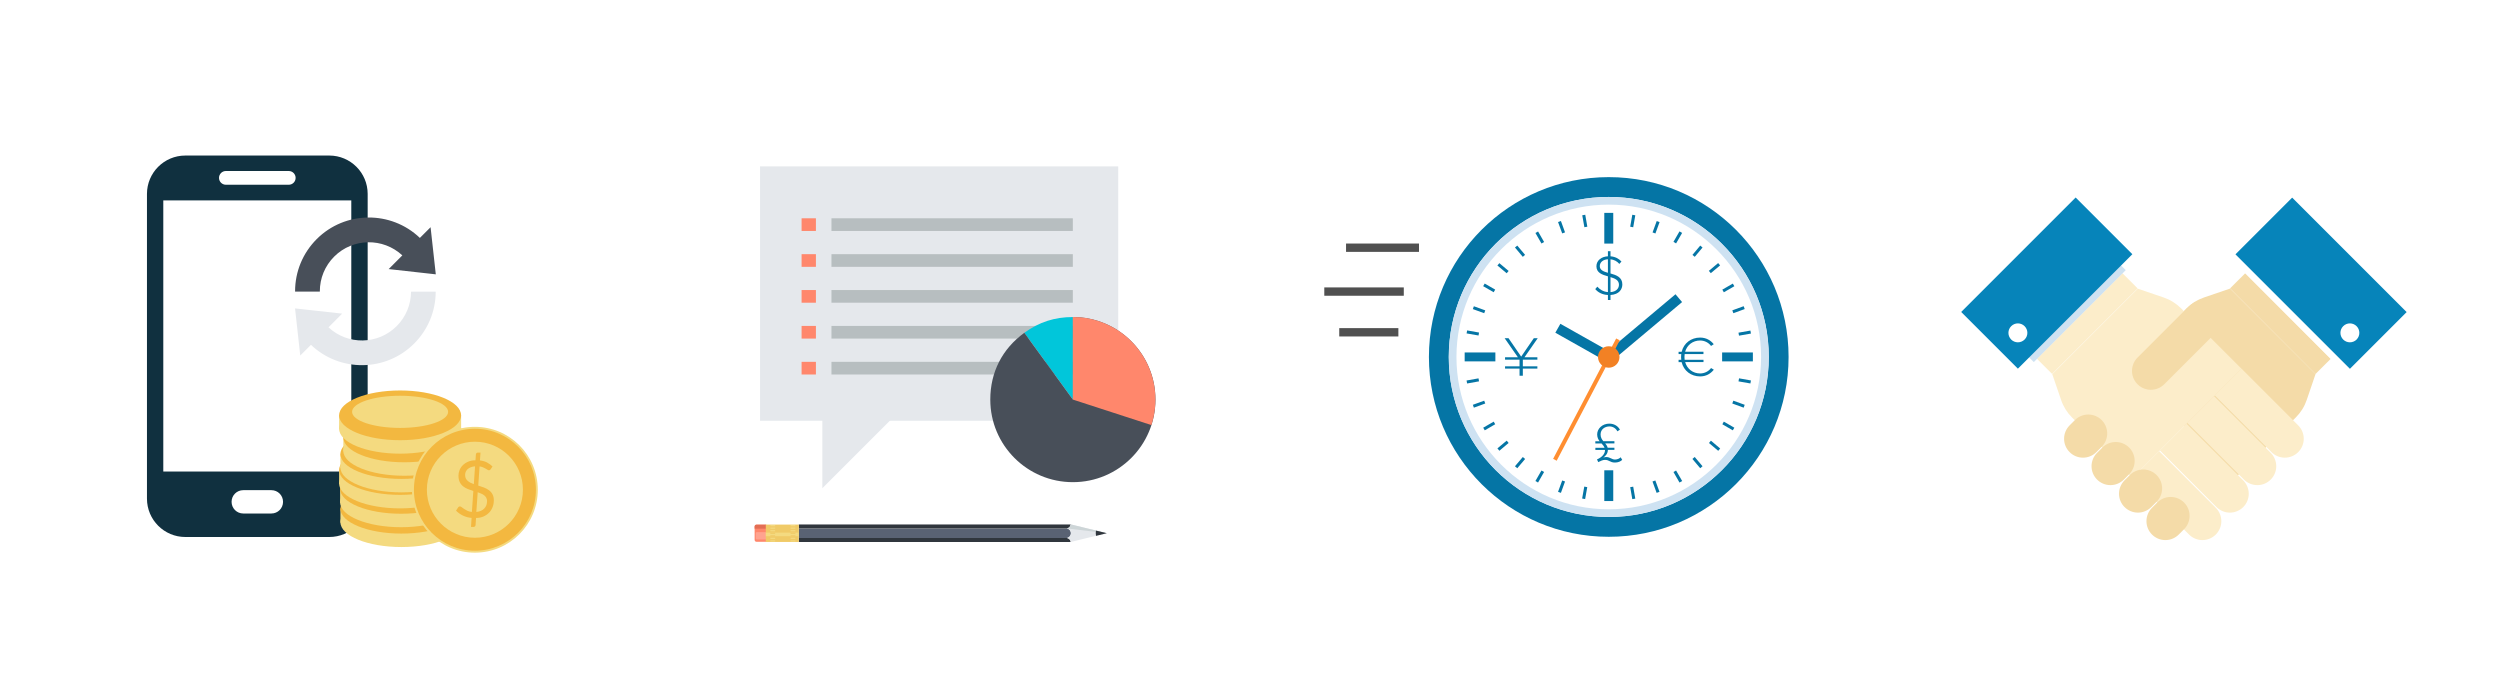 <?xml version="1.0" encoding="UTF-8"?>
<svg id="_圖層_2" data-name="圖層 2" xmlns="http://www.w3.org/2000/svg" xmlns:xlink="http://www.w3.org/1999/xlink" viewBox="0 0 600 165">
  <defs>
    <style>
      .cls-1 {
        fill: #ff8e31;
      }

      .cls-2 {
        fill: #f4dba8;
      }

      .cls-3 {
        fill: #fcedca;
      }

      .cls-4 {
        fill: #e36e54;
      }

      .cls-5 {
        fill: #0575a5;
      }

      .cls-6, .cls-7, .cls-8, .cls-9, .cls-10 {
        fill: #fff;
      }

      .cls-11 {
        fill: #596273;
      }

      .cls-12 {
        fill: #0684ba;
      }

      .cls-7 {
        filter: url(#drop-shadow-3);
      }

      .cls-13 {
        fill: #ff876c;
      }

      .cls-14 {
        fill: #f4da80;
      }

      .cls-8 {
        filter: url(#drop-shadow-4);
      }

      .cls-15 {
        fill: #30363d;
      }

      .cls-9 {
        filter: url(#drop-shadow-1);
      }

      .cls-16 {
        fill: #e5e8ec;
      }

      .cls-17 {
        fill: #f3b840;
      }

      .cls-18 {
        fill: #cee2f2;
      }

      .cls-19 {
        fill: #10303f;
      }

      .cls-20 {
        fill: #cdd5d7;
      }

      .cls-10 {
        filter: url(#drop-shadow-2);
      }

      .cls-21 {
        fill: #484f59;
      }

      .cls-22 {
        fill: #01c6da;
      }

      .cls-23 {
        fill: #b7bec0;
      }

      .cls-24 {
        fill: #f28124;
      }

      .cls-25 {
        fill: #f0ca67;
      }

      .cls-26 {
        fill: #ffa38f;
      }

      .cls-27 {
        fill: none;
        stroke: #505050;
        stroke-miterlimit: 10;
        stroke-width: 2px;
      }
    </style>
    <filter id="drop-shadow-1" x="4" y="12" width="146" height="147" filterUnits="userSpaceOnUse">
      <feOffset dx="0" dy="3"/>
      <feGaussianBlur result="blur" stdDeviation="2"/>
      <feFlood flood-color="#000" flood-opacity=".22"/>
      <feComposite in2="blur" operator="in"/>
      <feComposite in="SourceGraphic"/>
    </filter>
    <filter id="drop-shadow-2" x="152" y="12" width="147" height="147" filterUnits="userSpaceOnUse">
      <feOffset dx="0" dy="3"/>
      <feGaussianBlur result="blur-2" stdDeviation="2"/>
      <feFlood flood-color="#000" flood-opacity=".22"/>
      <feComposite in2="blur-2" operator="in"/>
      <feComposite in="SourceGraphic"/>
    </filter>
    <filter id="drop-shadow-3" x="304" y="12" width="146" height="147" filterUnits="userSpaceOnUse">
      <feOffset dx="0" dy="3"/>
      <feGaussianBlur result="blur-3" stdDeviation="2"/>
      <feFlood flood-color="#000" flood-opacity=".22"/>
      <feComposite in2="blur-3" operator="in"/>
      <feComposite in="SourceGraphic"/>
    </filter>
    <filter id="drop-shadow-4" x="450" y="12" width="147" height="147" filterUnits="userSpaceOnUse">
      <feOffset dx="0" dy="3"/>
      <feGaussianBlur result="blur-4" stdDeviation="2"/>
      <feFlood flood-color="#000" flood-opacity=".22"/>
      <feComposite in2="blur-4" operator="in"/>
      <feComposite in="SourceGraphic"/>
    </filter>
  </defs>
  <rect class="cls-9" x="10" y="15.66" width="133.68" height="133.68" rx="30" ry="30"/>
  <rect class="cls-10" x="158.9" y="15.66" width="133.68" height="133.68" rx="30" ry="30"/>
  <rect class="cls-7" x="310.08" y="15.66" width="133.68" height="133.68" rx="30" ry="30"/>
  <g>
    <g>
      <line class="cls-27" x1="317.83" y1="69.98" x2="336.91" y2="69.98"/>
      <line class="cls-27" x1="323.05" y1="59.45" x2="340.56" y2="59.45"/>
      <line class="cls-27" x1="321.42" y1="79.75" x2="335.61" y2="79.75"/>
    </g>
    <g>
      <path class="cls-5" d="M429.26,85.67c0,23.83-19.32,43.16-43.16,43.16s-43.16-19.32-43.16-43.16,19.32-43.16,43.16-43.16,43.16,19.32,43.16,43.16Z"/>
      <path class="cls-6" d="M424.51,85.67c0,21.21-17.2,38.4-38.4,38.4s-38.4-17.2-38.4-38.4,17.19-38.4,38.4-38.4,38.4,17.19,38.4,38.4Z"/>
      <rect class="cls-5" x="385.03" y="51.09" width="2.15" height="7.37"/>
      <rect class="cls-5" x="351.52" y="84.59" width="7.37" height="2.14"/>
      <rect class="cls-5" x="385.03" y="112.87" width="2.15" height="7.38"/>
      <rect class="cls-5" x="413.31" y="84.59" width="7.38" height="2.14"/>
      <g>
        <path class="cls-5" d="M402.12,70.62l-16.8,14.1c-.52.44-.59,1.22-.15,1.74.44.52,1.21.59,1.73.15l16.8-14.11-1.58-1.88Z"/>
        <path class="cls-5" d="M386.71,84.6l-12.22-6.89-1.21,2.14,12.22,6.89c.59.33,1.34.12,1.67-.47.33-.59.12-1.34-.47-1.67Z"/>
        <rect class="cls-1" x="364.43" y="95.41" width="32.62" height=".97" transform="translate(119.11 388.66) rotate(-62.35)"/>
        <path class="cls-24" d="M388.68,85.67c0,1.43-1.16,2.58-2.58,2.58s-2.58-1.15-2.58-2.58,1.16-2.57,2.58-2.57,2.58,1.15,2.58,2.57Z"/>
      </g>
      <path class="cls-18" d="M386.1,47.27c-21.21,0-38.4,17.19-38.4,38.4s17.19,38.4,38.4,38.4,38.4-17.2,38.4-38.4-17.2-38.4-38.4-38.4ZM386.1,122.23c-20.16,0-36.55-16.41-36.55-36.56s16.4-36.56,36.55-36.56,36.56,16.4,36.56,36.56-16.4,36.56-36.56,36.56Z"/>
      <g>
        <polygon class="cls-5" points="391.97 54.54 391.25 54.41 391.75 51.54 392.47 51.67 391.97 54.54"/>
        <rect class="cls-5" x="395.98" y="54.17" width="2.91" height=".73" transform="translate(209.66 409.03) rotate(-69.9)"/>
        <polygon class="cls-5" points="402.26 58.42 401.63 58.05 403.08 55.53 403.71 55.9 402.26 58.42"/>
        <polygon class="cls-5" points="406.74 61.64 406.19 61.17 408.06 58.94 408.61 59.4 406.74 61.64"/>
        <rect class="cls-5" x="410.03" y="64.01" width="2.91" height=".73" transform="translate(54.69 279.22) rotate(-39.95)"/>
        <rect class="cls-5" x="413.34" y="68.73" width="2.91" height=".73" transform="translate(20.9 216.32) rotate(-29.95)"/>
        <rect class="cls-5" x="415.79" y="73.97" width="2.9" height=".73" transform="translate(-.17 147.69) rotate(-20.07)"/>
        <rect class="cls-5" x="417.28" y="79.55" width="2.91" height=".73" transform="translate(-7.52 73.96) rotate(-10)"/>
        <polygon class="cls-5" points="417.24 91.53 417.37 90.8 420.23 91.31 420.1 92.03 417.24 91.53"/>
        <polygon class="cls-5" points="415.75 96.84 416 96.16 418.73 97.15 418.48 97.84 415.75 96.84"/>
        <polygon class="cls-5" points="413.36 101.82 413.72 101.19 416.24 102.65 415.87 103.28 413.36 101.82"/>
        <rect class="cls-5" x="411.12" y="105.51" width=".73" height="2.91" transform="translate(64.33 352.41) rotate(-49.83)"/>
        <rect class="cls-5" x="407.04" y="109.59" width=".73" height="2.91" transform="translate(24.45 288.97) rotate(-40.17)"/>
        <polygon class="cls-5" points="401.63 113.28 402.26 112.92 403.72 115.44 403.08 115.81 401.63 113.28"/>
        <polygon class="cls-5" points="396.6 115.56 397.28 115.31 398.28 118.04 397.59 118.29 396.6 115.56"/>
        <polygon class="cls-5" points="391.25 116.92 391.97 116.8 392.47 119.67 391.75 119.79 391.25 116.92"/>
        <rect class="cls-5" x="378.9" y="117.93" width="2.91" height=".73" transform="translate(197.35 472.09) rotate(-79.93)"/>
        <polygon class="cls-5" points="374.93 115.31 375.61 115.56 374.62 118.29 373.93 118.04 374.93 115.31"/>
        <polygon class="cls-5" points="369.95 112.92 370.58 113.28 369.13 115.81 368.5 115.44 369.95 112.92"/>
        <rect class="cls-5" x="363.36" y="110.68" width="2.91" height=".73" transform="translate(44.16 317.44) rotate(-49.7)"/>
        <polygon class="cls-5" points="361.61 105.75 362.07 106.31 359.85 108.18 359.38 107.61 361.61 105.75"/>
        <polygon class="cls-5" points="358.49 101.19 358.85 101.82 356.34 103.28 355.97 102.65 358.49 101.19"/>
        <polygon class="cls-5" points="356.21 96.16 356.46 96.84 353.73 97.84 353.48 97.15 356.21 96.16"/>
        <rect class="cls-5" x="352.02" y="91.06" width="2.91" height=".73" transform="translate(-10.61 64.1) rotate(-10.21)"/>
        <polygon class="cls-5" points="354.97 79.81 354.85 80.52 351.98 80.02 352.11 79.3 354.97 79.81"/>
        <polygon class="cls-5" points="356.46 74.49 356.21 75.17 353.48 74.18 353.73 73.5 356.46 74.49"/>
        <rect class="cls-5" x="357.05" y="67.65" width=".73" height="2.91" transform="translate(119.09 344.28) rotate(-60.05)"/>
        <polygon class="cls-5" points="362.07 65.03 361.6 65.58 359.37 63.71 359.85 63.16 362.07 65.03"/>
        <polygon class="cls-5" points="366.02 61.17 365.47 61.64 363.59 59.4 364.15 58.94 366.02 61.17"/>
        <rect class="cls-5" x="369.17" y="55.52" width=".73" height="2.91" transform="translate(20.63 191.39) rotate(-29.83)"/>
        <polygon class="cls-5" points="375.61 55.77 374.93 56.02 373.93 53.29 374.62 53.04 375.61 55.77"/>
        <polygon class="cls-5" points="380.96 54.41 380.25 54.53 379.74 51.67 380.46 51.54 380.96 54.41"/>
      </g>
      <g>
        <path class="cls-5" d="M386.52,65.64v-3.41c.83.09,1.57.45,2.12,1.11l.51-.57c-.62-.7-1.5-1.16-2.63-1.26v-1.23h-.62v1.23c-1.54.07-2.76.99-2.76,2.39,0,1.59,1.38,2.03,2.76,2.42v3.78c-1.15-.08-2-.68-2.54-1.3l-.5.58c.65.78,1.67,1.35,3.04,1.42v1.2h.62v-1.2c2.14-.14,2.84-1.43,2.84-2.54,0-1.73-1.44-2.24-2.84-2.63ZM385.9,65.47c-1.05-.3-1.95-.65-1.95-1.6s.82-1.59,1.95-1.65v3.24ZM386.52,70.12v-3.61c1.09.32,2.03.73,2.03,1.82,0,.73-.47,1.66-2.03,1.78Z"/>
        <path class="cls-5" d="M410.66,88.32c-.57.78-1.55,1.31-2.63,1.31-1.72,0-3.12-1.08-3.59-2.73h4.4v-.55h-4.53c-.03-.22-.04-.45-.04-.68,0-.24.01-.47.05-.7h4.51v-.55h-4.4c.47-1.65,1.88-2.7,3.59-2.7,1.08,0,2.07.53,2.63,1.31l.65-.42c-.76-.96-1.85-1.59-3.28-1.59-2.15,0-3.92,1.34-4.42,3.41h-.74v.55h.64c-.03.23-.04.46-.04.7,0,.23.01.46.04.68h-.64v.55h.73c.5,2.09,2.27,3.43,4.43,3.43,1.43,0,2.49-.62,3.3-1.61l-.66-.4Z"/>
        <path class="cls-5" d="M388.96,109.74c-.19.24-.74.55-1.35.55-.8,0-1.19-.6-2.08-.6-.27,0-.54.05-.73.12.58-.42,1.07-.96,1.09-1.84h1.57v-.51h-1.62c-.11-.4-.32-.73-.58-1.04h2.2v-.53h-2.66c-.35-.42-.66-.9-.66-1.62,0-1.23,1-1.93,2.15-1.93.91,0,1.62.6,1.87,1.18l.62-.39c-.46-.9-1.43-1.46-2.54-1.46-1.68,0-2.92,1.2-2.92,2.59,0,.72.27,1.22.59,1.64h-1.03v.53h1.49c.3.33.58.65.72,1.04h-2.2v.51h2.31v.05c0,.86-.65,1.68-1.92,2.23l.3.65c.57-.3,1.13-.54,1.59-.54,1.11,0,1.19.64,2.42.64.77,0,1.37-.27,1.74-.64l-.37-.63Z"/>
        <polygon class="cls-5" points="369.06 81.16 368.12 81.16 365.08 85.59 362.04 81.16 361.11 81.16 364.3 85.75 361.21 85.75 361.21 86.32 364.69 86.32 364.69 87.92 361.21 87.92 361.21 88.47 364.69 88.47 364.69 90.17 365.48 90.17 365.48 88.47 368.97 88.47 368.97 87.92 365.48 87.92 365.48 86.32 368.97 86.32 368.97 85.75 365.87 85.75 369.06 81.16"/>
      </g>
    </g>
  </g>
  <g>
    <g>
      <rect class="cls-16" x="182.41" y="39.93" width="85.96" height="61.05"/>
      <polygon class="cls-16" points="197.36 117.18 197.36 89.77 224.77 89.77 197.36 117.18"/>
    </g>
    <g>
      <rect class="cls-23" x="199.55" y="52.39" width="57.93" height="3.04"/>
      <rect class="cls-23" x="199.55" y="61" width="57.93" height="3.04"/>
      <rect class="cls-23" x="199.55" y="69.61" width="57.93" height="3.04"/>
      <rect class="cls-23" x="199.55" y="78.22" width="57.93" height="3.04"/>
      <rect class="cls-23" x="199.55" y="86.84" width="57.93" height="3.04"/>
    </g>
    <g>
      <rect class="cls-13" x="192.38" y="52.39" width="3.44" height="3.04"/>
      <rect class="cls-13" x="192.38" y="61" width="3.44" height="3.04"/>
      <rect class="cls-13" x="192.38" y="69.61" width="3.44" height="3.04"/>
      <rect class="cls-13" x="192.38" y="78.22" width="3.44" height="3.04"/>
      <rect class="cls-13" x="192.38" y="86.84" width="3.44" height="3.04"/>
    </g>
    <g>
      <g>
        <path class="cls-13" d="M181.55,130.03h2.32v-4.11h-2.32c-.25,0-.44.2-.44.45v3.21c0,.25.2.45.44.45Z"/>
        <path class="cls-26" d="M181.59,129.47h2.28v-1.75h-2.28c-.12,0-.21.1-.21.22v1.3c0,.12.1.22.21.22Z"/>
        <path class="cls-4" d="M183.87,126.88v-.96h-2.32c-.25,0-.44.2-.44.45v.51h2.76Z"/>
      </g>
      <path class="cls-15" d="M191.72,130.08h65.27c-.08-.51-.45-.9-.93-.96h-64.34v.96Z"/>
      <path class="cls-11" d="M191.72,126.83v2.29h64.35s0,0,0,0c.53-.07.94-.55.95-1.14,0-.58-.41-1.07-.95-1.14,0,0,0,0,0,0h0s-64.34,0-64.34,0Z"/>
      <path class="cls-15" d="M256.06,126.83c.48-.07.86-.46.93-.96h-65.27v.96h64.34Z"/>
      <path class="cls-16" d="M256.99,125.87c-.07.51-.45.9-.93.96h0s0,0,0,0c.53.07.95.55.95,1.14,0,.59-.41,1.07-.95,1.14h0s0,0,0,0h0c.48.06.86.46.93.96l8.65-2.11-8.65-2.11Z"/>
      <path class="cls-20" d="M256.99,125.87c-.07.51-.45.9-.93.96h0s0,0,0,0c.53.07,9.58,1.14,9.58,1.14l-8.65-2.11Z"/>
      <rect class="cls-25" x="183.79" y="125.9" width="7.93" height="4.17"/>
      <rect class="cls-14" x="183.79" y="127.83" width="7.93" height=".85"/>
      <path class="cls-15" d="M263.03,127.34c-.02.2-.05.39-.05.6,0,.23.02.45.06.67l2.59-.64-2.61-.63Z"/>
      <g>
        <rect class="cls-14" x="189.75" y="129.69" width="1.14" height=".27"/>
        <rect class="cls-14" x="189.75" y="129.07" width="1.14" height=".27"/>
        <rect class="cls-25" x="189.75" y="128.46" width="1.14" height=".27"/>
        <rect class="cls-25" x="189.75" y="127.85" width="1.14" height=".27"/>
        <rect class="cls-14" x="189.75" y="127.24" width="1.14" height=".27"/>
        <rect class="cls-14" x="189.75" y="126.62" width="1.14" height=".27"/>
        <rect class="cls-14" x="189.75" y="126.01" width="1.14" height=".27"/>
      </g>
      <g>
        <rect class="cls-14" x="184.89" y="129.69" width="1.14" height=".27"/>
        <rect class="cls-14" x="184.89" y="129.07" width="1.14" height=".27"/>
        <rect class="cls-25" x="184.89" y="128.46" width="1.14" height=".27"/>
        <rect class="cls-25" x="184.89" y="127.85" width="1.14" height=".27"/>
        <rect class="cls-14" x="184.89" y="127.24" width="1.14" height=".27"/>
        <rect class="cls-14" x="184.89" y="126.62" width="1.14" height=".27"/>
        <rect class="cls-14" x="184.89" y="126.01" width="1.14" height=".27"/>
      </g>
    </g>
    <g>
      <g>
        <path class="cls-22" d="M257.49,95.9l-11.65-16.03c3.54-2.57,7.27-3.78,11.65-3.78v19.81Z"/>
        <path class="cls-21" d="M257.49,95.9v-19.81c10.94,0,19.82,8.87,19.82,19.81s-8.87,19.82-19.82,19.82-19.82-8.87-19.82-19.82c0-6.57,2.86-12.17,8.17-16.03l11.65,16.03Z"/>
      </g>
      <path class="cls-13" d="M257.49,95.9l18.84,6.12c3.38-10.41-2.31-21.59-12.72-24.97-2.08-.68-3.94-.97-6.12-.97v19.81Z"/>
    </g>
  </g>
  <path class="cls-19" d="M65.13,123.24h-6.75c-1.55,0-2.8-1.25-2.8-2.8s1.25-2.8,2.8-2.8h6.75c1.55,0,2.8,1.25,2.8,2.8s-1.25,2.8-2.8,2.8ZM79.03,37.33h-34.55c-5.09,0-9.21,4.13-9.21,9.21v73.13c0,5.09,4.13,9.21,9.21,9.21h34.55c5.09,0,9.21-4.12,9.21-9.21V46.54c0-5.09-4.13-9.21-9.21-9.21ZM54.21,41.04h15.09c.91,0,1.65.74,1.65,1.65s-.73,1.65-1.65,1.65h-15.09c-.91,0-1.65-.74-1.65-1.65s.74-1.65,1.65-1.65ZM84.31,113.17h-45.12V48.1h45.12v65.08Z"/>
  <g>
    <g>
      <g>
        <rect class="cls-14" x="81.7" y="121.99" width="2.19" height="3.46"/>
        <rect class="cls-14" x="108.79" y="121.99" width="2.19" height="3.46"/>
        <path class="cls-14" d="M110.98,125.32c0,3.29-6.56,5.97-14.64,5.97s-14.64-2.68-14.64-5.97,6.55-5.97,14.64-5.97,14.64,2.67,14.64,5.97Z"/>
        <path class="cls-17" d="M110.98,122.09c0,3.3-6.56,5.97-14.64,5.97s-14.64-2.67-14.64-5.97,6.55-5.97,14.64-5.97,14.64,2.67,14.64,5.97Z"/>
        <path class="cls-14" d="M107.87,121.24c0,2.13-5.16,3.86-11.53,3.86s-11.53-1.73-11.53-3.86,5.16-3.86,11.53-3.86,11.53,1.73,11.53,3.86Z"/>
      </g>
      <g>
        <rect class="cls-14" x="81.63" y="117.24" width="2.19" height="3.45"/>
        <rect class="cls-14" x="108.72" y="117.24" width="2.19" height="3.45"/>
        <path class="cls-14" d="M110.91,120.56c0,3.29-6.55,5.97-14.64,5.97s-14.64-2.68-14.64-5.97,6.55-5.97,14.64-5.97,14.64,2.67,14.64,5.97Z"/>
        <path class="cls-17" d="M110.91,117.33c0,3.3-6.55,5.97-14.64,5.97s-14.64-2.67-14.64-5.97,6.55-5.97,14.64-5.97,14.64,2.67,14.64,5.97Z"/>
        <path class="cls-14" d="M107.8,116.49c0,2.13-5.16,3.86-11.53,3.86s-11.53-1.73-11.53-3.86,5.16-3.86,11.53-3.86,11.53,1.73,11.53,3.86Z"/>
      </g>
      <g>
        <rect class="cls-14" x="81.39" y="112.71" width="2.19" height="3.46"/>
        <rect class="cls-14" x="108.48" y="112.71" width="2.19" height="3.46"/>
        <path class="cls-14" d="M110.66,116.03c0,3.3-6.55,5.98-14.63,5.98s-14.64-2.67-14.64-5.98,6.56-5.97,14.64-5.97,14.63,2.68,14.63,5.97Z"/>
        <path class="cls-17" d="M110.66,112.8c0,3.3-6.55,5.97-14.63,5.97s-14.64-2.67-14.64-5.97,6.56-5.97,14.64-5.97,14.63,2.67,14.63,5.97Z"/>
        <path class="cls-14" d="M107.55,111.96c0,2.13-5.16,3.86-11.52,3.86s-11.53-1.73-11.53-3.86,5.16-3.86,11.53-3.86,11.52,1.73,11.52,3.86Z"/>
      </g>
      <g>
        <rect class="cls-14" x="81.7" y="108.87" width="2.19" height="3.46"/>
        <rect class="cls-14" x="108.79" y="108.87" width="2.19" height="3.46"/>
        <path class="cls-14" d="M110.98,112.2c0,3.29-6.56,5.97-14.64,5.97s-14.64-2.68-14.64-5.97,6.55-5.97,14.64-5.97,14.64,2.67,14.64,5.97Z"/>
        <path class="cls-17" d="M110.98,108.97c0,3.3-6.56,5.97-14.64,5.97s-14.64-2.67-14.64-5.97,6.55-5.97,14.64-5.97,14.64,2.67,14.64,5.97Z"/>
        <path class="cls-14" d="M107.87,108.12c0,2.13-5.16,3.86-11.53,3.86s-11.53-1.73-11.53-3.86,5.16-3.86,11.53-3.86,11.53,1.73,11.53,3.86Z"/>
      </g>
      <g>
        <rect class="cls-14" x="82.4" y="104.89" width="2.19" height="3.46"/>
        <rect class="cls-14" x="109.49" y="104.89" width="2.19" height="3.46"/>
        <path class="cls-14" d="M111.68,108.21c0,3.3-6.55,5.97-14.64,5.97s-14.64-2.68-14.64-5.97,6.56-5.97,14.64-5.97,14.64,2.67,14.64,5.97Z"/>
        <path class="cls-17" d="M111.68,104.98c0,3.3-6.55,5.97-14.64,5.97s-14.64-2.67-14.64-5.97,6.56-5.97,14.64-5.97,14.64,2.67,14.64,5.97Z"/>
        <path class="cls-14" d="M108.57,104.14c0,2.13-5.16,3.86-11.53,3.86s-11.53-1.73-11.53-3.86,5.16-3.86,11.53-3.86,11.53,1.73,11.53,3.86Z"/>
      </g>
      <g>
        <rect class="cls-14" x="81.39" y="99.59" width="2.19" height="3.45"/>
        <rect class="cls-14" x="108.48" y="99.59" width="2.19" height="3.45"/>
        <path class="cls-14" d="M110.66,102.91c0,3.3-6.55,5.97-14.63,5.97s-14.64-2.67-14.64-5.97,6.56-5.97,14.64-5.97,14.63,2.68,14.63,5.97Z"/>
        <path class="cls-17" d="M110.66,99.68c0,3.3-6.55,5.97-14.63,5.97s-14.64-2.67-14.64-5.97,6.56-5.97,14.64-5.97,14.63,2.67,14.63,5.97Z"/>
        <path class="cls-14" d="M107.55,98.84c0,2.13-5.16,3.86-11.52,3.86s-11.53-1.73-11.53-3.86,5.16-3.86,11.53-3.86,11.52,1.73,11.52,3.86Z"/>
      </g>
    </g>
    <g>
      <path class="cls-14" d="M129.07,117.54c0,8.34-6.76,15.1-15.1,15.1s-15.1-6.76-15.1-15.1,6.76-15.1,15.1-15.1,15.1,6.76,15.1,15.1Z"/>
      <path class="cls-17" d="M128.62,117.54c0,8.08-6.55,14.63-14.64,14.63s-14.64-6.55-14.64-14.63,6.55-14.64,14.64-14.64,14.64,6.55,14.64,14.64Z"/>
      <path class="cls-14" d="M125.5,117.54c0,6.36-5.16,11.52-11.52,11.52s-11.53-5.16-11.53-11.52,5.16-11.53,11.53-11.53,11.52,5.16,11.52,11.53Z"/>
      <path class="cls-17" d="M113.17,124.3c-.76-.07-1.46-.26-2.09-.57-.63-.31-1.17-.7-1.63-1.17l.5-.78c.04-.07.11-.13.19-.17.08-.05.17-.07.25-.07.12,0,.26.06.41.18.15.12.34.26.56.41.22.15.49.3.79.45.31.15.67.24,1.1.29l.35-5.04c-.44-.13-.88-.28-1.3-.45-.43-.17-.81-.39-1.15-.66-.34-.27-.61-.61-.81-1.02-.2-.41-.31-.92-.31-1.53,0-.47.09-.92.27-1.36.18-.44.44-.83.79-1.17.34-.34.77-.63,1.28-.84.5-.22,1.09-.33,1.75-.33l.09-1.39c.02-.12.06-.23.14-.32.08-.1.19-.14.34-.14h.63l-.13,1.88c.66.08,1.24.25,1.72.51.48.26.91.57,1.29.94l-.41.63c-.13.19-.28.29-.44.29-.09,0-.19-.04-.33-.12-.13-.08-.28-.17-.47-.28-.18-.1-.39-.21-.63-.31-.24-.1-.52-.18-.82-.22l-.32,4.6c.46.14.91.29,1.35.46.45.16.84.38,1.2.64.36.26.65.58.86.98.22.39.33.87.33,1.46s-.1,1.11-.29,1.61c-.19.5-.47.95-.83,1.33-.36.38-.82.69-1.34.93-.53.24-1.13.36-1.81.36l-.11,1.7c-.01.12-.06.23-.15.32-.08.09-.19.13-.32.13h-.63l.14-2.14ZM111.63,114.02c0,.3.06.57.16.79.11.23.25.42.45.59.19.17.41.32.66.45.26.12.53.24.82.34l.29-4.28c-.41.04-.77.12-1.07.25-.3.13-.55.28-.75.47-.19.19-.33.41-.43.64-.09.24-.14.48-.14.75ZM116.9,120.32c0-.31-.06-.59-.18-.82-.11-.23-.28-.42-.48-.59-.21-.17-.44-.31-.72-.43-.27-.12-.56-.23-.87-.34l-.33,4.73c.41-.04.78-.13,1.1-.27.32-.14.59-.32.8-.55.22-.22.38-.48.5-.77.11-.3.17-.62.17-.98Z"/>
    </g>
  </g>
  <rect class="cls-8" x="456.68" y="15.66" width="133.68" height="133.68" rx="30" ry="30"/>
  <g>
    <path class="cls-21" d="M100.77,57.1l2.57-2.57,1.25,11.31-11.31-1.26,3.28-3.29c-4.62-4.29-11.86-4.2-16.35.29-2.23,2.23-3.45,5.19-3.45,8.34,0,.02,0,.05,0,.07h-5.94s0-.05,0-.07c0-4.74,1.85-9.19,5.19-12.54,6.81-6.81,17.82-6.9,24.75-.29Z"/>
    <path class="cls-16" d="M98.65,70c-.02,3.12-1.24,6.06-3.45,8.27-4.49,4.49-11.73,4.59-16.36.29l3.28-3.29-11.31-1.25,1.25,11.31,2.57-2.57c6.94,6.6,17.94,6.51,24.75-.29,3.33-3.33,5.18-7.76,5.19-12.47h-5.94Z"/>
  </g>
  <g>
    <g>
      <path class="cls-2" d="M535.21,69.26l-6.21,2.12c-.77.26-1.52.61-2.24,1.06-.72.45-1.36.97-1.94,1.54l-14.51,14.51,26.19,26.19,14.51-14.51c.58-.58,1.09-1.22,1.54-1.94.45-.72.8-1.47,1.06-2.24l2.12-6.22-20.53-20.53Z"/>
      <rect class="cls-2" x="544.72" y="63.18" width="5.17" height="29.03" transform="translate(105 409.27) rotate(-44.94)"/>
    </g>
    <g>
      <g>
        <path class="cls-3" d="M551.57,108.51c-.82.82-1.96,1.33-3.21,1.33s-2.39-.51-3.21-1.33l-13.6-13.6,6.42-6.42,13.6,13.6c.82.82,1.33,1.96,1.33,3.21s-.51,2.39-1.33,3.21h0Z"/>
        <path class="cls-3" d="M544.97,115.1c-.82.82-1.95,1.33-3.21,1.33s-2.39-.51-3.21-1.33l-13.6-13.6,6.42-6.42,13.6,13.6c.82.82,1.33,1.95,1.33,3.21s-.51,2.39-1.33,3.21h0Z"/>
        <path class="cls-3" d="M538.38,121.7c-.82.81-1.96,1.33-3.21,1.33s-2.38-.51-3.21-1.33l-13.6-13.6,6.41-6.41,13.6,13.6c.82.83,1.33,1.96,1.33,3.21s-.51,2.39-1.33,3.21h0Z"/>
        <path class="cls-3" d="M531.79,128.29c-.82.82-1.96,1.33-3.21,1.33s-2.39-.51-3.21-1.33l-13.6-13.6,6.42-6.42,13.6,13.6c.82.82,1.33,1.96,1.33,3.21s-.51,2.38-1.33,3.21h0Z"/>
      </g>
      <path class="cls-3" d="M492.54,89.79l2.13,6.22c.26.77.62,1.52,1.06,2.24.45.72.96,1.36,1.54,1.94l14.51,14.51,26.19-26.19-14.51-14.51c-.57-.57-1.22-1.09-1.94-1.54-.72-.45-1.47-.8-2.24-1.06l-6.22-2.12-20.53,20.53Z"/>
      <rect class="cls-3" x="486.46" y="75.11" width="29.03" height="5.17" transform="translate(91.66 376.82) rotate(-44.98)"/>
    </g>
    <g>
      <polygon class="cls-18" points="486.89 85.69 508.96 63.62 510.18 64.83 488.11 86.9 486.89 85.69"/>
      <rect class="cls-12" x="471.81" y="58.34" width="38.85" height="19.25" transform="translate(95.81 367.24) rotate(-45)"/>
      <path class="cls-6" d="M482.69,81.49c-.89-.89-.89-2.32,0-3.21.89-.89,2.32-.89,3.21,0,.89.89.9,2.32,0,3.21-.89.89-2.32.89-3.22,0Z"/>
    </g>
    <g>
      <path class="cls-2" d="M516.48,128.29c-.82-.82-1.33-1.95-1.33-3.21s.51-2.39,1.33-3.21l1.27-1.27c.82-.82,1.95-1.33,3.21-1.33s2.39.51,3.21,1.33h0c.82.82,1.33,1.95,1.33,3.21s-.51,2.39-1.33,3.21l-1.27,1.27c-.82.82-1.95,1.33-3.21,1.33s-2.39-.51-3.21-1.33h0Z"/>
      <path class="cls-2" d="M509.89,121.7c-.82-.82-1.33-1.96-1.33-3.21s.51-2.38,1.33-3.21l1.27-1.27c.82-.82,1.96-1.33,3.21-1.33s2.39.51,3.21,1.33h0c.82.82,1.33,1.96,1.33,3.21s-.51,2.39-1.33,3.21l-1.27,1.27c-.82.81-1.96,1.33-3.2,1.33s-2.39-.51-3.21-1.33h0Z"/>
      <path class="cls-2" d="M503.3,115.1c-.82-.82-1.33-1.95-1.33-3.21s.51-2.39,1.33-3.21l1.27-1.27c.82-.82,1.96-1.33,3.21-1.33s2.38.51,3.21,1.33h0c.82.82,1.33,1.96,1.33,3.21s-.51,2.38-1.33,3.21l-1.27,1.27c-.82.82-1.96,1.33-3.21,1.33s-2.39-.51-3.21-1.33h0Z"/>
      <path class="cls-2" d="M496.71,108.51c-.82-.82-1.33-1.95-1.33-3.21s.51-2.39,1.33-3.21l1.27-1.27c.82-.82,1.95-1.33,3.21-1.33s2.39.51,3.21,1.33h0c.82.82,1.33,1.95,1.33,3.21s-.51,2.39-1.33,3.21l-1.27,1.27c-.82.82-1.95,1.33-3.21,1.33s-2.39-.51-3.21-1.33h0Z"/>
    </g>
    <path class="cls-2" d="M533.02,78.62l-13.6,13.6c-.82.82-1.96,1.33-3.21,1.33-.33,0-.64-.03-.95-.1-.87-.18-1.65-.62-2.25-1.22-.61-.61-1.05-1.39-1.23-2.25-.07-.31-.1-.62-.1-.96,0-1.25.51-2.38,1.33-3.21l11.81-11.81c.57-.58,1.22-1.09,1.94-1.54.02-.01.04-.02.06-.04l6.2,6.2Z"/>
    <g>
      <polygon class="cls-6" points="561.39 85.69 539.32 63.62 538.1 64.83 560.17 86.9 561.39 85.69"/>
      <rect class="cls-12" x="547.42" y="48.53" width="19.25" height="38.85" transform="translate(115.11 413.81) rotate(-45)"/>
      <path class="cls-6" d="M565.58,81.49c.89-.89.88-2.32,0-3.21-.89-.89-2.32-.89-3.21,0-.89.89-.89,2.32,0,3.21.89.89,2.32.89,3.22,0Z"/>
    </g>
  </g>
</svg>